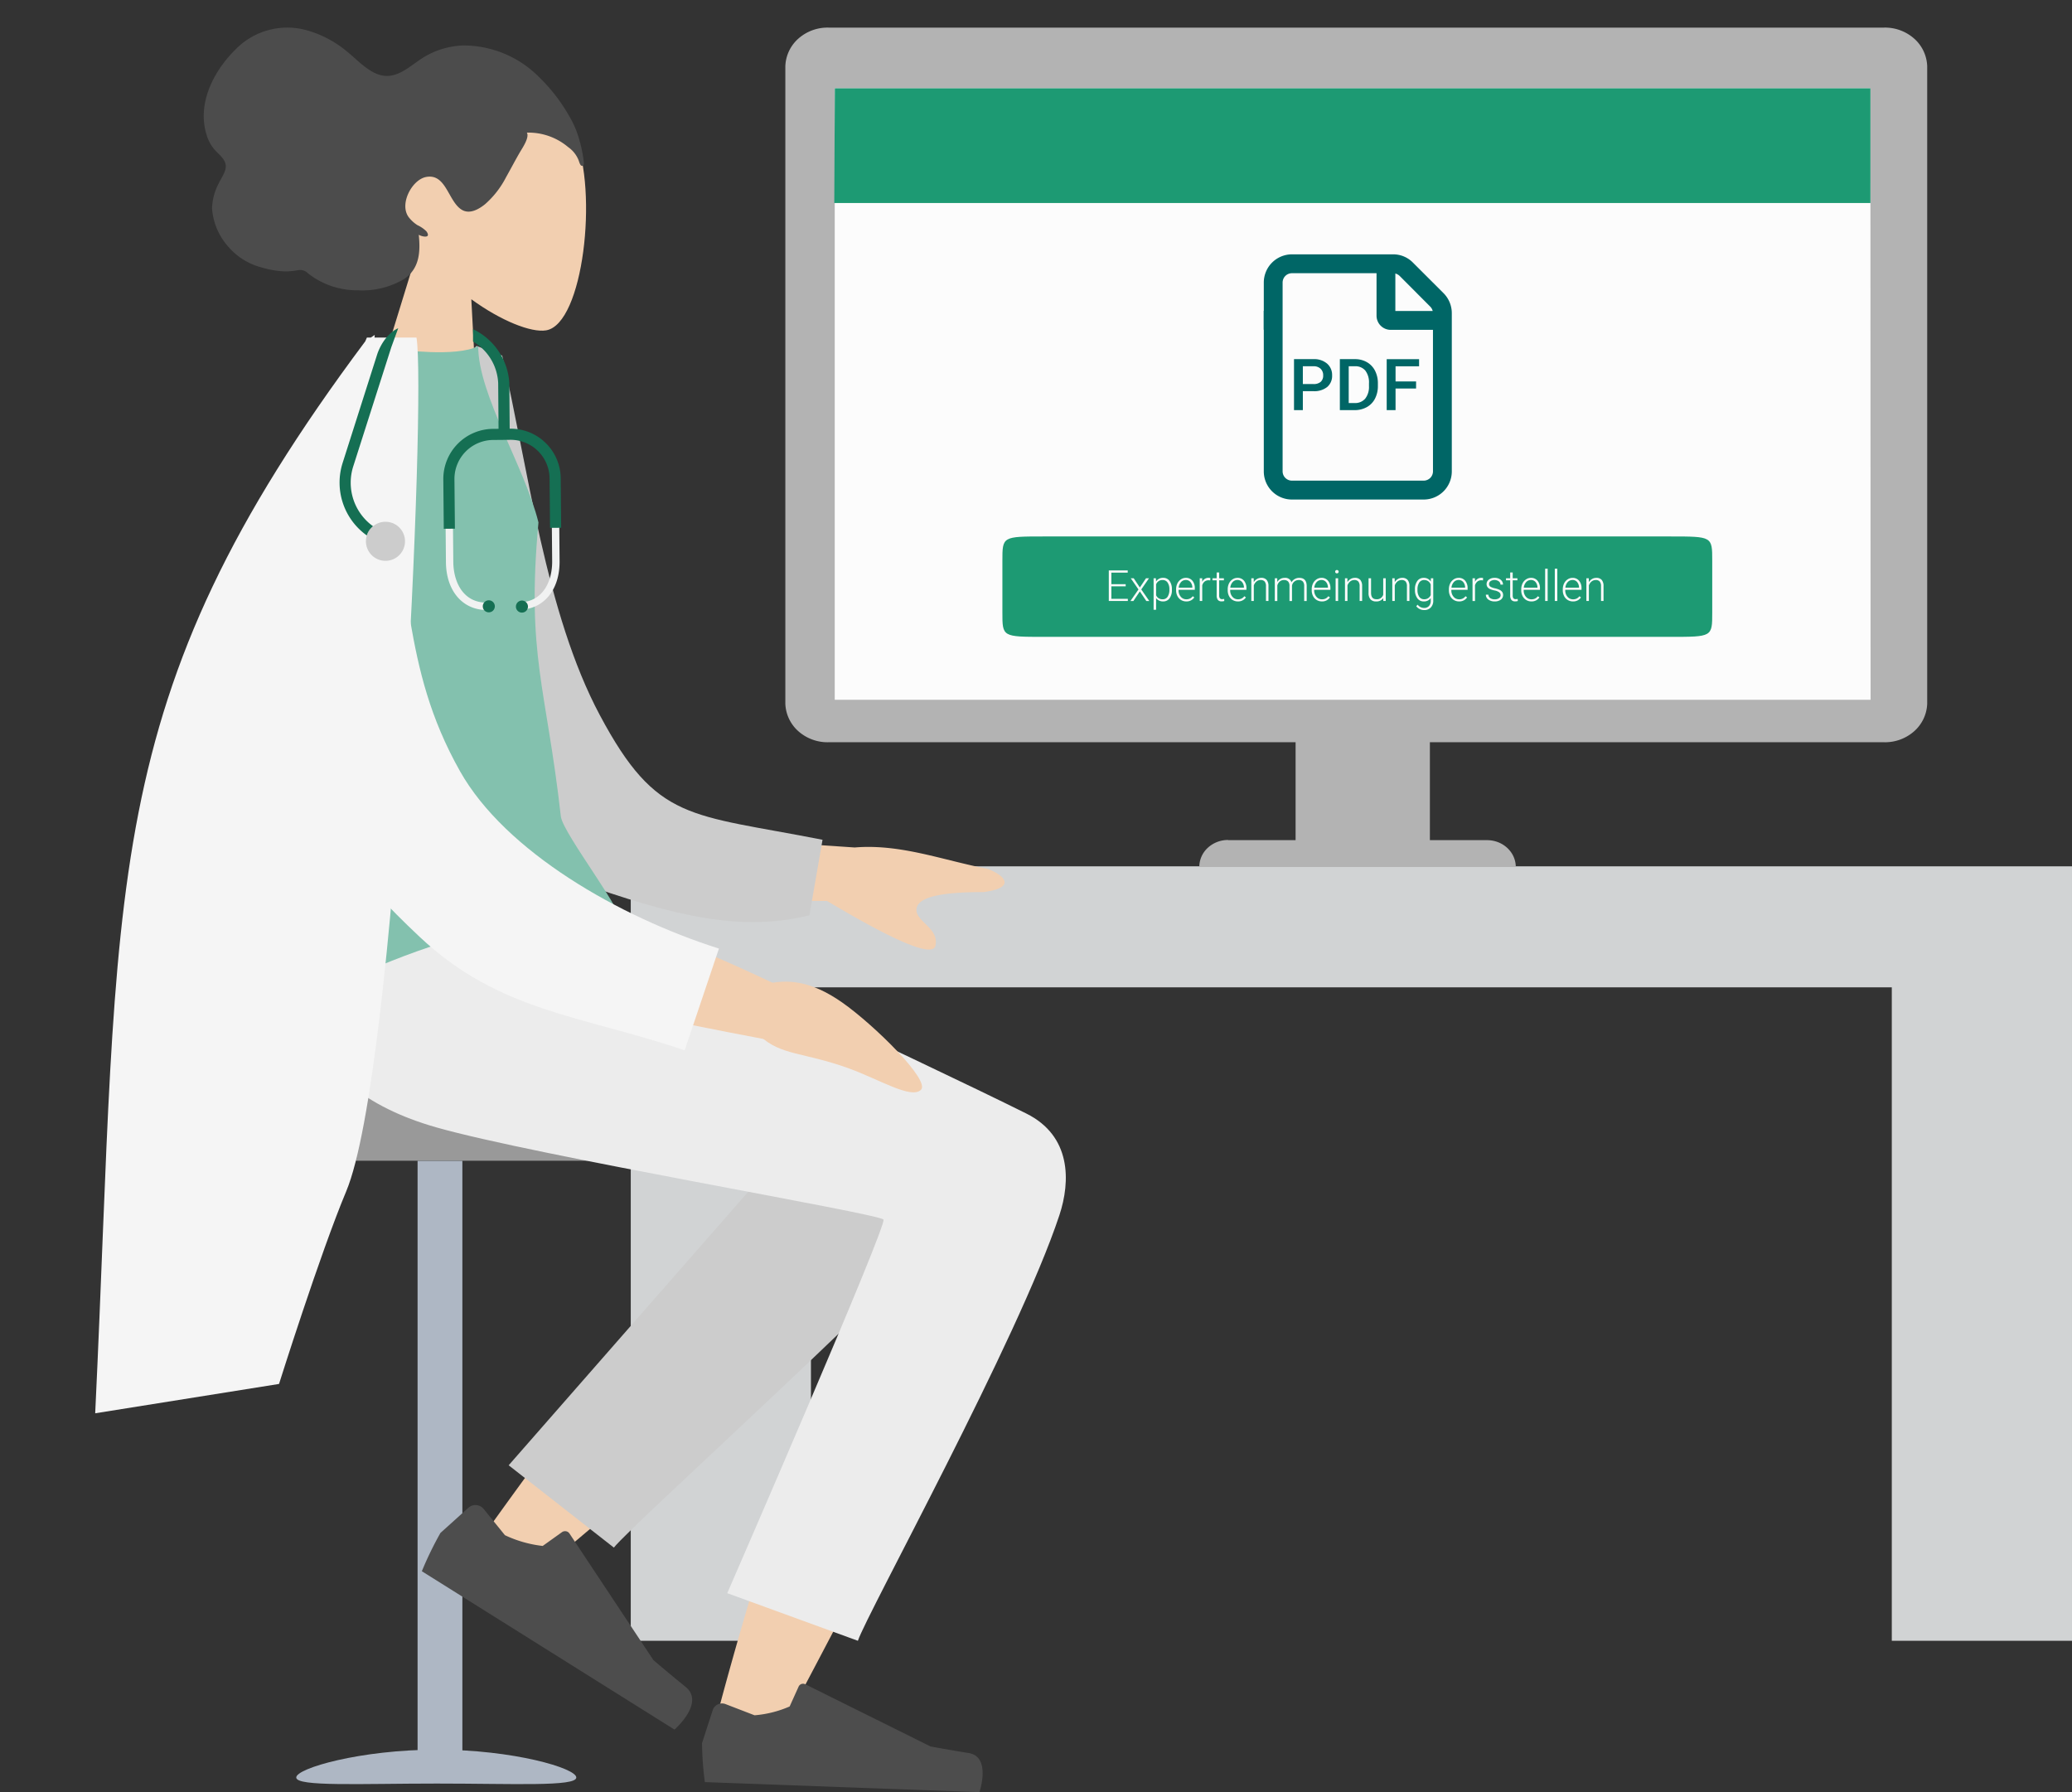 <svg xmlns="http://www.w3.org/2000/svg" width="370" height="320"><rect width="100%" height="100%" fill="#333333" stroke="none"/><g data-name="Gruppe 237"><g data-name="Gruppe 155"><g data-name="Gruppe 228"><g data-name="Gruppe 156"><path data-name="Pfad 439" d="M337.822 292.975V176.297h-193.01v116.678h-32.176V154.69h257.363v138.285z" fill="#d1d3d4"/><path data-name="Pfad 440" d="M153.973 131.967h177.235a6.985 6.985 0 002.5-.466 6.894 6.894 0 002.106-1.333 6.083 6.083 0 001.4-1.974 5.9 5.9 0 00.5-2.345V18.267a5.866 5.866 0 00-1.918-4.32 6.564 6.564 0 00-2.108-1.316 6.983 6.983 0 00-2.5-.466l-177.228-.043a6.748 6.748 0 00-4.6 1.8 5.928 5.928 0 00-1.905 4.32v107.577a5.929 5.929 0 001.917 4.315 6.757 6.757 0 004.608 1.786z" fill="#b3b3b3"/><path data-name="Pfad 441" d="M156.732 127.329l172.1.113a6.076 6.076 0 002.278-.417 5.9 5.9 0 001.936-1.2 5.473 5.473 0 001.284-1.816 5.352 5.352 0 00.446-2.134l-.343-99.551a5.452 5.452 0 00-1.767-3.954 6.208 6.208 0 00-4.227-1.634l-172.1-.161a6.438 6.438 0 00-2.278.417 5.908 5.908 0 00-1.936 1.2 5.484 5.484 0 00-1.284 1.814 4.841 4.841 0 00-.444 2.136l.342 99.551a5.221 5.221 0 00.434 2.136 5.5 5.5 0 001.279 1.814 6.08 6.08 0 001.96 1.245 6.367 6.367 0 002.32.441z" fill="#e6e6e6"/><path data-name="Pfad 442" d="M147.981 4.93h188.4a7.846 7.846 0 015.4 1.932 6.892 6.892 0 012.362 4.94V125.66a6.9 6.9 0 01-2.362 4.941 7.851 7.851 0 01-5.4 1.931h-188.4a7.84 7.84 0 01-5.384-1.937 6.9 6.9 0 01-2.357-4.935V11.802a6.9 6.9 0 012.357-4.935 7.84 7.84 0 015.384-1.937z" fill="#b3b3b3" fill-rule="evenodd"/><path data-name="Pfad 443" d="M333.999 15.766H149.057v109.19h184.976z" fill="#fcfcfc"/><path data-name="Pfad 444" d="M186.456 95.79H298.3c7.456 0 7.456 0 7.456 4.319v9.288c0 4.319 0 4.319-7.456 4.319H186.456c-7.457 0-7.457 0-7.457-4.319v-9.288c.001-4.319.001-4.319 7.457-4.319z" fill="#1d9a73"/><path data-name="Pfad 445" d="M201.015 104.695h-2.554v2.228h2.938v.39h-3.4v-5.461h3.38v.394h-2.919v2.059h2.554zm2.529.206l1.1-1.647h.533l-1.378 1.998 1.437 2.067h-.537l-1.155-1.718-1.155 1.718h-.529l1.439-2.067-1.376-1.992h.529zm5.725.424a2.461 2.461 0 01-.42 1.508 1.341 1.341 0 01-1.125.556 1.5 1.5 0 01-1.275-.585v2.07h-.45v-5.622h.416l.023.574a1.438 1.438 0 011.271-.649 1.346 1.346 0 011.141.552 2.5 2.5 0 01.416 1.53zm-.451-.078a2.084 2.084 0 00-.319-1.227 1.026 1.026 0 00-.889-.451 1.181 1.181 0 00-1.163.777v1.946a1.192 1.192 0 00.461.533 1.327 1.327 0 00.709.184 1.013 1.013 0 00.881-.451 2.27 2.27 0 00.32-1.306zm3.02 2.142a1.772 1.772 0 01-.939-.256 1.737 1.737 0 01-.649-.708 2.233 2.233 0 01-.232-1.024v-.161a2.406 2.406 0 01.224-1.054 1.813 1.813 0 01.635-.736 1.556 1.556 0 01.877-.27 1.455 1.455 0 011.17.507 2.03 2.03 0 01.435 1.376v.251h-2.9v.087a1.712 1.712 0 00.394 1.151 1.264 1.264 0 001 .458 1.434 1.434 0 00.634-.132 1.4 1.4 0 00.5-.42l.282.214a1.639 1.639 0 01-1.431.717zm-.083-3.827a1.13 1.13 0 00-.855.371 1.722 1.722 0 00-.42 1h2.434v-.049a1.487 1.487 0 00-.333-.954 1.036 1.036 0 00-.826-.368zm4.356.076a1.647 1.647 0 00-.3-.027 1.1 1.1 0 00-.712.237 1.281 1.281 0 00-.414.679v2.787h-.446v-4.062h.438l.008.645a1.2 1.2 0 011.145-.721.716.716 0 01.3.05zm1.6-1.421v1.035h.84v.367h-.84v2.7a.862.862 0 00.119.5.48.48 0 00.41.165 2.918 2.918 0 00.364-.037l.018.368a1.455 1.455 0 01-.48.064.8.8 0 01-.671-.266 1.277 1.277 0 01-.21-.793v-2.698h-.747v-.37h.747v-1.038zm3.342 5.173a1.772 1.772 0 01-.938-.256 1.742 1.742 0 01-.648-.708 2.233 2.233 0 01-.233-1.024v-.161a2.4 2.4 0 01.225-1.054 1.8 1.8 0 01.634-.736 1.556 1.556 0 01.877-.27 1.46 1.46 0 011.172.507 2.037 2.037 0 01.434 1.376v.251h-2.9v.087a1.711 1.711 0 00.393 1.151 1.265 1.265 0 001 .458 1.442 1.442 0 00.634-.132 1.4 1.4 0 00.5-.42l.282.214a1.639 1.639 0 01-1.434.716zm-.083-3.827a1.132 1.132 0 00-.855.371 1.729 1.729 0 00-.42 1h2.435v-.049a1.5 1.5 0 00-.334-.954 1.036 1.036 0 00-.828-.369zm2.908-.307l.015.694a1.588 1.588 0 01.57-.57 1.467 1.467 0 01.754-.2 1.216 1.216 0 01.972.369 1.656 1.656 0 01.323 1.1v2.663h-.447v-2.667a1.235 1.235 0 00-.233-.81.9.9 0 00-.723-.266 1.142 1.142 0 00-.739.263 1.526 1.526 0 00-.473.7v2.78h-.447v-4.06zm4.2 0l.015.661a1.5 1.5 0 01.562-.552 1.54 1.54 0 01.75-.184 1.138 1.138 0 011.219.789 1.5 1.5 0 01.583-.581 1.587 1.587 0 01.8-.207q1.306 0 1.332 1.426v2.708h-.449v-2.675a1.205 1.205 0 00-.237-.807.95.95 0 00-.75-.263 1.191 1.191 0 00-.817.315 1.1 1.1 0 00-.371.743v2.686h-.451v-2.708a1.1 1.1 0 00-.247-.777.972.972 0 00-.743-.259 1.13 1.13 0 00-.729.245 1.406 1.406 0 00-.45.716v2.784h-.451v-4.064zm7.976 4.134a1.772 1.772 0 01-.938-.256 1.736 1.736 0 01-.649-.708 2.232 2.232 0 01-.232-1.024v-.161a2.386 2.386 0 01.225-1.054 1.8 1.8 0 01.634-.736 1.556 1.556 0 01.877-.27 1.455 1.455 0 011.17.507 2.031 2.031 0 01.435 1.376v.251h-2.9v.087a1.711 1.711 0 00.394 1.151 1.264 1.264 0 001 .458 1.434 1.434 0 00.634-.132 1.4 1.4 0 00.5-.42l.282.214a1.639 1.639 0 01-1.43.716zm-.083-3.827a1.132 1.132 0 00-.855.371 1.729 1.729 0 00-.42 1h2.434v-.049a1.488 1.488 0 00-.333-.954 1.036 1.036 0 00-.824-.369zm2.982 3.752h-.449v-4.063h.449zm-.529-5.233a.3.3 0 01.083-.214.326.326 0 01.449 0 .306.306 0 010 .428.337.337 0 01-.449 0 .3.3 0 01-.081-.215zm2.179 1.174l.015.694a1.6 1.6 0 01.57-.57 1.467 1.467 0 01.754-.2 1.216 1.216 0 01.972.369 1.656 1.656 0 01.323 1.1v2.663h-.447v-2.667a1.237 1.237 0 00-.232-.81.9.9 0 00-.725-.266 1.144 1.144 0 00-.739.263 1.526 1.526 0 00-.473.7v2.78h-.447v-4.06zm6.407 3.546a1.46 1.46 0 01-1.293.589 1.262 1.262 0 01-.987-.375 1.661 1.661 0 01-.346-1.118v-2.646h.447v2.585q0 1.158.939 1.159a1.148 1.148 0 001.233-.807v-2.937h.451v4.059h-.435zm2.041-3.546l.015.694a1.589 1.589 0 01.57-.57 1.467 1.467 0 01.754-.2 1.216 1.216 0 01.972.369 1.656 1.656 0 01.323 1.1v2.663h-.447v-2.667a1.228 1.228 0 00-.233-.81.9.9 0 00-.723-.266 1.142 1.142 0 00-.739.263 1.528 1.528 0 00-.473.7v2.78h-.447v-4.06zm3.616 1.992a2.45 2.45 0 01.42-1.508 1.367 1.367 0 011.148-.56 1.411 1.411 0 011.26.661l.023-.585h.42v3.977a1.713 1.713 0 01-.439 1.241 1.566 1.566 0 01-1.189.458 1.8 1.8 0 01-.809-.192 1.542 1.542 0 01-.6-.5l.251-.27a1.425 1.425 0 001.133.585 1.151 1.151 0 00.878-.334 1.31 1.31 0 00.325-.919v-.51a1.45 1.45 0 01-1.256.6 1.355 1.355 0 01-1.133-.563 2.455 2.455 0 01-.428-1.519zm.454.078a2.124 2.124 0 00.311 1.227 1.007 1.007 0 00.877.447 1.2 1.2 0 001.174-.743v-1.887a1.275 1.275 0 00-.453-.593 1.22 1.22 0 00-.713-.206 1.015 1.015 0 00-.881.447 2.251 2.251 0 00-.312 1.307zm7.428 2.064a1.773 1.773 0 01-.939-.256 1.736 1.736 0 01-.649-.708 2.231 2.231 0 01-.232-1.024v-.161a2.406 2.406 0 01.224-1.054 1.815 1.815 0 01.635-.736 1.553 1.553 0 01.877-.27 1.455 1.455 0 011.17.507 2.03 2.03 0 01.435 1.376v.251h-2.9v.087a1.712 1.712 0 00.394 1.151 1.265 1.265 0 001 .458 1.434 1.434 0 00.634-.132 1.4 1.4 0 00.5-.42l.282.214a1.639 1.639 0 01-1.428.716zm-.083-3.827a1.13 1.13 0 00-.855.371 1.721 1.721 0 00-.42 1h2.434v-.049a1.488 1.488 0 00-.333-.954 1.036 1.036 0 00-.824-.369zm4.355.076a1.624 1.624 0 00-.3-.027 1.1 1.1 0 00-.713.237 1.286 1.286 0 00-.412.679v2.787h-.446v-4.063h.438l.008.645a1.2 1.2 0 011.145-.721.72.72 0 01.3.05zm3.145 2.644a.642.642 0 00-.27-.536 2.055 2.055 0 00-.807-.315 3.8 3.8 0 01-.841-.263 1.15 1.15 0 01-.442-.364.913.913 0 01-.143-.517.961.961 0 01.4-.791 1.615 1.615 0 011.028-.316 1.653 1.653 0 011.087.338 1.071 1.071 0 01.412.874h-.45a.725.725 0 00-.3-.593 1.338 1.338 0 00-1.463-.037.6.6 0 00-.266.51.562.562 0 00.221.472 2.406 2.406 0 00.814.3 3.828 3.828 0 01.885.3 1.149 1.149 0 01.439.379 1.04 1.04 0 01-.274 1.357 1.756 1.756 0 01-1.081.309 1.828 1.828 0 01-1.146-.338 1.062 1.062 0 01-.439-.871h.451a.786.786 0 00.329.616 1.376 1.376 0 00.81.218 1.279 1.279 0 00.758-.206.624.624 0 00.29-.527zm2.16-4.065v1.034h.84v.367h-.84v2.7a.853.853 0 00.12.5.477.477 0 00.408.165 2.893 2.893 0 00.364-.037l.019.368a1.464 1.464 0 01-.48.064.8.8 0 01-.671-.266 1.269 1.269 0 01-.211-.793v-2.698h-.747v-.37h.747v-1.038zm3.342 5.173a1.771 1.771 0 01-.937-.256 1.738 1.738 0 01-.649-.708 2.234 2.234 0 01-.233-1.024v-.161a2.407 2.407 0 01.225-1.054 1.8 1.8 0 01.634-.736 1.561 1.561 0 01.878-.27 1.457 1.457 0 011.17.507 2.03 2.03 0 01.435 1.376v.251h-2.9v.087a1.712 1.712 0 00.394 1.151 1.264 1.264 0 001 .458 1.435 1.435 0 00.634-.132 1.4 1.4 0 00.5-.42l.28.214a1.636 1.636 0 01-1.429.715zm-.082-3.827a1.13 1.13 0 00-.855.371 1.721 1.721 0 00-.42 1h2.434v-.049a1.488 1.488 0 00-.334-.954 1.034 1.034 0 00-.823-.37zm2.982 3.752h-.451v-5.764h.451zm1.726 0h-.451v-5.764h.451zm2.794.076a1.771 1.771 0 01-.937-.256 1.737 1.737 0 01-.649-.708 2.233 2.233 0 01-.233-1.024v-.161a2.4 2.4 0 01.225-1.054 1.8 1.8 0 01.634-.736 1.56 1.56 0 01.878-.27 1.457 1.457 0 011.17.507 2.037 2.037 0 01.435 1.376v.251h-2.9v.087a1.711 1.711 0 00.394 1.151 1.262 1.262 0 001 .458 1.441 1.441 0 00.634-.132 1.409 1.409 0 00.5-.42l.28.214a1.636 1.636 0 01-1.429.714zm-.082-3.827a1.13 1.13 0 00-.855.371 1.721 1.721 0 00-.42 1h2.434v-.049a1.5 1.5 0 00-.334-.954 1.036 1.036 0 00-.823-.371zm2.906-.307l.015.694a1.6 1.6 0 01.57-.57 1.467 1.467 0 01.754-.2 1.216 1.216 0 01.972.369 1.656 1.656 0 01.323 1.1v2.663h-.447v-2.667a1.236 1.236 0 00-.232-.81.9.9 0 00-.725-.266 1.142 1.142 0 00-.739.263 1.526 1.526 0 00-.473.7v2.78h-.447v-4.062z" fill="#fafafa"/><path data-name="Pfad 446" d="M232.651 69.845v3.383h-1.577v-9.1h3.483a3.512 3.512 0 012.419.794 2.667 2.667 0 01.9 2.1 2.575 2.575 0 01-.882 2.082 3.684 3.684 0 01-2.457.744zm0-1.269h1.9a1.885 1.885 0 001.288-.394 1.468 1.468 0 00.443-1.15 1.566 1.566 0 00-.448-1.177 1.734 1.734 0 00-1.238-.457h-1.945zm6.609 4.652v-9.1h2.688a4.2 4.2 0 012.138.538 3.661 3.661 0 011.451 1.526 4.836 4.836 0 01.512 2.263v.457a4.8 4.8 0 01-.519 2.275 3.6 3.6 0 01-1.469 1.513 4.407 4.407 0 01-2.183.531zm1.581-7.828v6.565h1.033a2.369 2.369 0 001.906-.775 3.4 3.4 0 00.681-2.238v-.507a3.481 3.481 0 00-.644-2.263 2.283 2.283 0 00-1.869-.782zm12.028 3.971h-3.663v3.858h-1.581v-9.1h5.782v1.275h-4.2v2.708h3.667z" fill="#066"/><path data-name="Pfad 447" d="M259.25 84.15V55.921a5.06 5.06 0 00-1.484-3.581l-5.444-5.437a4.915 4.915 0 00-3.542-1.489h-18.075a5.038 5.038 0 00-5.027 5.045v5.045h-.027v3.371h.027V84.15a5.022 5.022 0 005.027 5.045h23.519a5.022 5.022 0 005.026-5.045zm-3.411-28.621h-6.669v-6.691a1.792 1.792 0 01.781.444l5.444 5.464a1.674 1.674 0 01.444.783zm.051 28.621a1.664 1.664 0 01-1.667 1.672h-23.518a1.664 1.664 0 01-1.667-1.672V50.458a1.665 1.665 0 011.667-1.674h15.106v7.58a2.533 2.533 0 002.526 2.535h7.55z" fill="#066"/><path data-name="Pfad 448" d="M255.337 127.555h-23.981v25.692h23.981z" fill="#b3b3b3"/><path data-name="Pfad 449" d="M219.332 150.017h46.243a5.418 5.418 0 011.953.37 5.079 5.079 0 012.284 1.763 4.608 4.608 0 01.867 2.652h-56.52a4.672 4.672 0 011.5-3.406 5.324 5.324 0 013.634-1.411z" fill="#b3b3b3"/><path data-name="Pfad 450" d="M149.077 15.765h184.931v20.483h-185.03z" fill="#1d9a73"/></g></g><path data-name="Pfad 451" d="M46.463 187.618h59.172c5.494 0 9.945 3.044 9.945 6.777v12.866H42.012z" fill="#999"/><path data-name="Pfad 452" d="M52.9 317.386c0 1.67 11.515 1.083 25.11 1.083s24.9.587 24.9-1.083-11.3-4.97-24.9-4.97-25.11 3.313-25.11 4.97z" fill="#aeb7c4"/><path data-name="Pfad 453" d="M74.568 207.281h8v110.075h-8z" fill="#aeb7c4"/><path data-name="Pfad 538" d="M64.67 76.874l10.1-32.791c-3.589-5.042-5.794-11.031-4.779-17.436 2.93-18.454 28.431-12.109 32.642-2.3s1.533 33.532-5.114 34.64c-2.65.441-8.031-1.676-13.355-5.553l1.346 25.26z" fill="#f2cfb0"/><path data-name="Pfad 539" d="M104.229 28.726a23.857 23.857 0 00-.793-3.811 17.409 17.409 0 00-1.835-4.265 30.912 30.912 0 00-5.247-6.793A19.02 19.02 0 0082.72 8.12a14.468 14.468 0 00-7.292 2.25c-2 1.277-3.995 3.244-6.442 3.188-2.657-.065-4.882-2.612-6.877-4.237a19.4 19.4 0 00-7.447-3.949A12.911 12.911 0 0041.941 8.95c-3.793 3.783-6.817 9.57-5.033 15.177a6.991 6.991 0 001.51 2.712c.653.706 1.679 1.488 1.876 2.544.21 1.121-.828 2.456-1.267 3.414a10.334 10.334 0 00-1.165 4.376 11.5 11.5 0 002.934 6.912 11.72 11.72 0 005.785 3.636 17.124 17.124 0 004.526.749 14.379 14.379 0 002.2-.244 1.951 1.951 0 011.679.568 14.145 14.145 0 008.878 3.04 14.65 14.65 0 008.368-2.053c2.663-1.867 2.865-4.742 2.548-7.86.593.359 2.285.7 1.371-.608a5.579 5.579 0 00-1.607-1.108 6.143 6.143 0 01-1.574-1.446c-1.707-2.347.6-6.618 3.046-7.142 3.636-.771 3.992 4.3 6.408 5.815 1.389.873 3-.013 4.18-.958a16.3 16.3 0 003.759-4.825c.842-1.5 1.633-3.01 2.488-4.486.4-.691 1.742-2.618 1.229-3.481a10.961 10.961 0 017.379 2.588 5.188 5.188 0 011.88 2.391c.085.225.253.887.534.939.521.1.381-.564.356-.874" fill="#4c4c4c"/><path data-name="Pfad 540" d="M127.397 308.944c2.653-10.8 13.191-47.821 20.375-64.293 2.16-4.956 4.288-9.726 6.312-14.172-23.858 21.878-60.317 52.292-60.317 52.292l-8.181-7.539s23.715-33.61 36.072-46.611c14.106-14.84 26.861-27.325 31.887-31.549 6.636-5.576 13.342-2.363 17.137 2.713 8.7-6.168 19.625 4.86 17.386 11.587-5.878 17.662-47.529 95.537-50.126 100.56a6.368 6.368 0 01-7.527 2.76 4.458 4.458 0 01-3.018-5.749z" fill="#f2cfb0"/><path data-name="Pfad 541" d="M90.832 261.638l58.994-67.351c12.142-10.124 29.286 12.421 24.136 18.914-11.687 14.737-60.86 58.745-64.342 63.136z" fill="#ccc"/><path data-name="Pfad 542" d="M189.173 216.997c-7.346 22.167-34.347 71.095-35.979 75.977l-23.327-8.5s28.708-65.942 27.892-66.717c-1.224-1.164-62.213-11.427-79.858-16.459-25.443-7.258-30.74-26.039-21.91-55.5l48.668 15.9s59.973 27.828 78.64 37.146c7.992 3.989 7.897 12.043 5.874 18.153z" fill="#ececec"/><path data-name="Pfad 543" d="M86.363 269.431a1.889 1.889 0 00-.593-.48 1.895 1.895 0 00-2.15.288l-4.97 4.48a61.819 61.819 0 00-3.321 6.837l45.119 28.277s5.481-4.776 1.988-7.619-5.759-4.794-5.759-4.794l-14.986-22.6a.909.909 0 00-.265-.265.949.949 0 00-.352-.138.922.922 0 00-.375.01.943.943 0 00-.343.15l-3.443 2.462a21.3 21.3 0 01-6.748-1.919z" fill="#4d4d4d"/><path data-name="Pfad 544" d="M129.542 304.274a1.746 1.746 0 00-1.679.249 1.738 1.738 0 00-.6.856l-1.9 5.857a57.871 57.871 0 00.5 6.973L174.898 320s2.17-6.324-1.926-6.984-6.8-1.171-6.8-1.171l-22.381-11.11a.851.851 0 00-.338-.09.812.812 0 00-.344.05.825.825 0 00-.3.181.87.87 0 00-.2.284l-1.6 3.543a19.572 19.572 0 01-6.268 1.574z" fill="#4d4d4d"/><path data-name="Pfad 545" d="M147.698 160.874l-32.732-.082-.78-12.068 38.435 2.6c8.2-.677 15.686 2.264 23.761 3.823 3.384 1.317 4.857 3.418-.72 4.137-7.736 0-11.883.908-12.008 3.1s4.082 3.337 3.389 6.477a.78.78 0 01-.171.35.759.759 0 01-.318.225q-2.64 1.108-18.855-8.557z" fill="#f2cfb0"/><path data-name="Pfad 546" d="M85.095 61.767l4.58 1.727c4.679 20.2 7.726 46.017 17.449 64.22 10.2 19.106 16.01 17.558 39.756 22.234l-2.339 13.492c-11.872 2.878-23.386.54-42.274-6.3-15.011-5.432-25.416-35.313-27.934-49 .7-29.62 4.887-40.897 10.762-46.373z" fill="#ccc"/><path data-name="Pfad 547" d="M164.448 194.607c-1.766 1.67-7.336-1.82-12.867-3.837-8.057-2.924-12.108-2.266-15.863-5.793-3.34-3.134-3.712-8.014.575-9.143s8.534-.733 14.113 3.178c5.617 3.939 15.814 13.937 14.042 15.595z" fill="#f2cfb0"/><path data-name="Pfad 548" d="M127.525 170.766c9.711 4.111 24.2 11.434 24.2 11.434l-1.585 5.927s-18.051-3.349-29.939-5.763-20-3.506-23.377-5.863c-2.531-1.773-4-10.375 5.207-11.955 6.243-1.075 15.018 1.78 25.494 6.22z" fill="#f2cfb0"/><path data-name="Pfad 549" d="M49.846 181.349s33.538-20.533 60.63-16.824c2.019-.372-9.892-15.554-10.322-18.713-2.6-23.149-6.189-28.73-4-52.528-2.479-10.013-10.762-22.793-10.762-31.474-4.011 2.02-14.038.6-14.038.6-17.971 25.548-17.961 76.746-21.508 118.939z" fill="#83c1ae"/><path data-name="Pfad 550" d="M65.227 60.945l.29-.669h.686c.464-.312.709-.468.709-.468l-.028.468h7.489c1.744 10.248-3.577 131.048-12.554 152.455-4.677 11.153-11.992 34.383-11.992 34.383L17 252.354c4.551-95.335 0-126.87 48.227-191.409z" fill="#f5f5f5"/><path data-name="Pfad 551" d="M57.05 86.248l10.2-2.173c7.042 19.5 4.07 34.427 14.9 53.64 8.084 14.343 28.4 26 46.232 31.661l-6.12 18.172c-18.529-6.3-32.989-6.815-47.3-20.241-11.641-10.925-18.976-20.436-23.1-33.725-2.816-29.505.004-41.198 5.188-47.334z" fill="#f5f5f5"/><path data-name="Pfad 552" d="M67.405 63.122l-6.227 19.555a11.578 11.578 0 004.326 12.93V95.6a3.469 3.469 0 011.111-1.635 9.574 9.574 0 01-3.537-10.685l6.8-21.292 1.229-3.377s-2.38.884-3.702 4.511z" fill="#156f53"/><path data-name="Pfad 553" d="M66.618 93.957a3.476 3.476 0 00-1.114 1.636v.006a11.292 11.292 0 003.184 1.6l.6-1.9a9.355 9.355 0 01-2.67-1.342z" fill="#156f53"/><path data-name="Pfad 554" d="M69.893 93.33a3.5 3.5 0 00-4.386 2.264v.007a3.489 3.489 0 104.385-2.273z" fill="#ccc"/><path data-name="Pfad 555" d="M79.5 85.59l.131 14.789c.044 5.15 3 8.582 7.36 8.544l-.013-1.318c-4.4.038-6-3.871-6.031-7.235l-.132-14.787a7.3 7.3 0 017.224-7.349l3.072-.026a7.294 7.294 0 017.358 7.218l.131 14.789c.029 3.361-1.5 7.3-5.9 7.338l.013 1.32c4.358-.038 7.255-3.524 7.211-8.674l-.131-14.787a8.618 8.618 0 00-8.687-8.532l-3.072.027a8.621 8.621 0 00-8.534 8.685z" fill="#f1f2f2"/><path data-name="Pfad 556" d="M79.163 85.589l.082 8.831 1.989-.018-.084-8.831a6.96 6.96 0 016.895-7.011l3.078-.028a6.953 6.953 0 017.015 6.892l.084 8.831 1.986-.018-.082-8.833v-.009a8.939 8.939 0 00-9.021-8.85h-.091l-.065-8.156a11.408 11.408 0 00-6.48-9.614v2.21a9.085 9.085 0 014.492 7.424l.066 8.159-.99.009a8.95 8.95 0 00-8.874 9.011z" fill="#156f53"/><path data-name="Pfad 557" d="M87.281 107.189a1.062 1.062 0 00-.6.187 1.075 1.075 0 101.682.88 1.091 1.091 0 00-.085-.411 1.065 1.065 0 00-.237-.347 1.042 1.042 0 00-.352-.231 1.066 1.066 0 00-.408-.078z" fill="#156f53"/><path data-name="Pfad 558" d="M92.125 108.321a1.08 1.08 0 00.672.987 1.076 1.076 0 10.4-2.073 1.08 1.08 0 00-.759.321 1.073 1.073 0 00-.309.765z" fill="#156f53"/></g><path data-name="Rechteck 317" fill="none" d="M0 0h370v320H0z"/></g></svg>